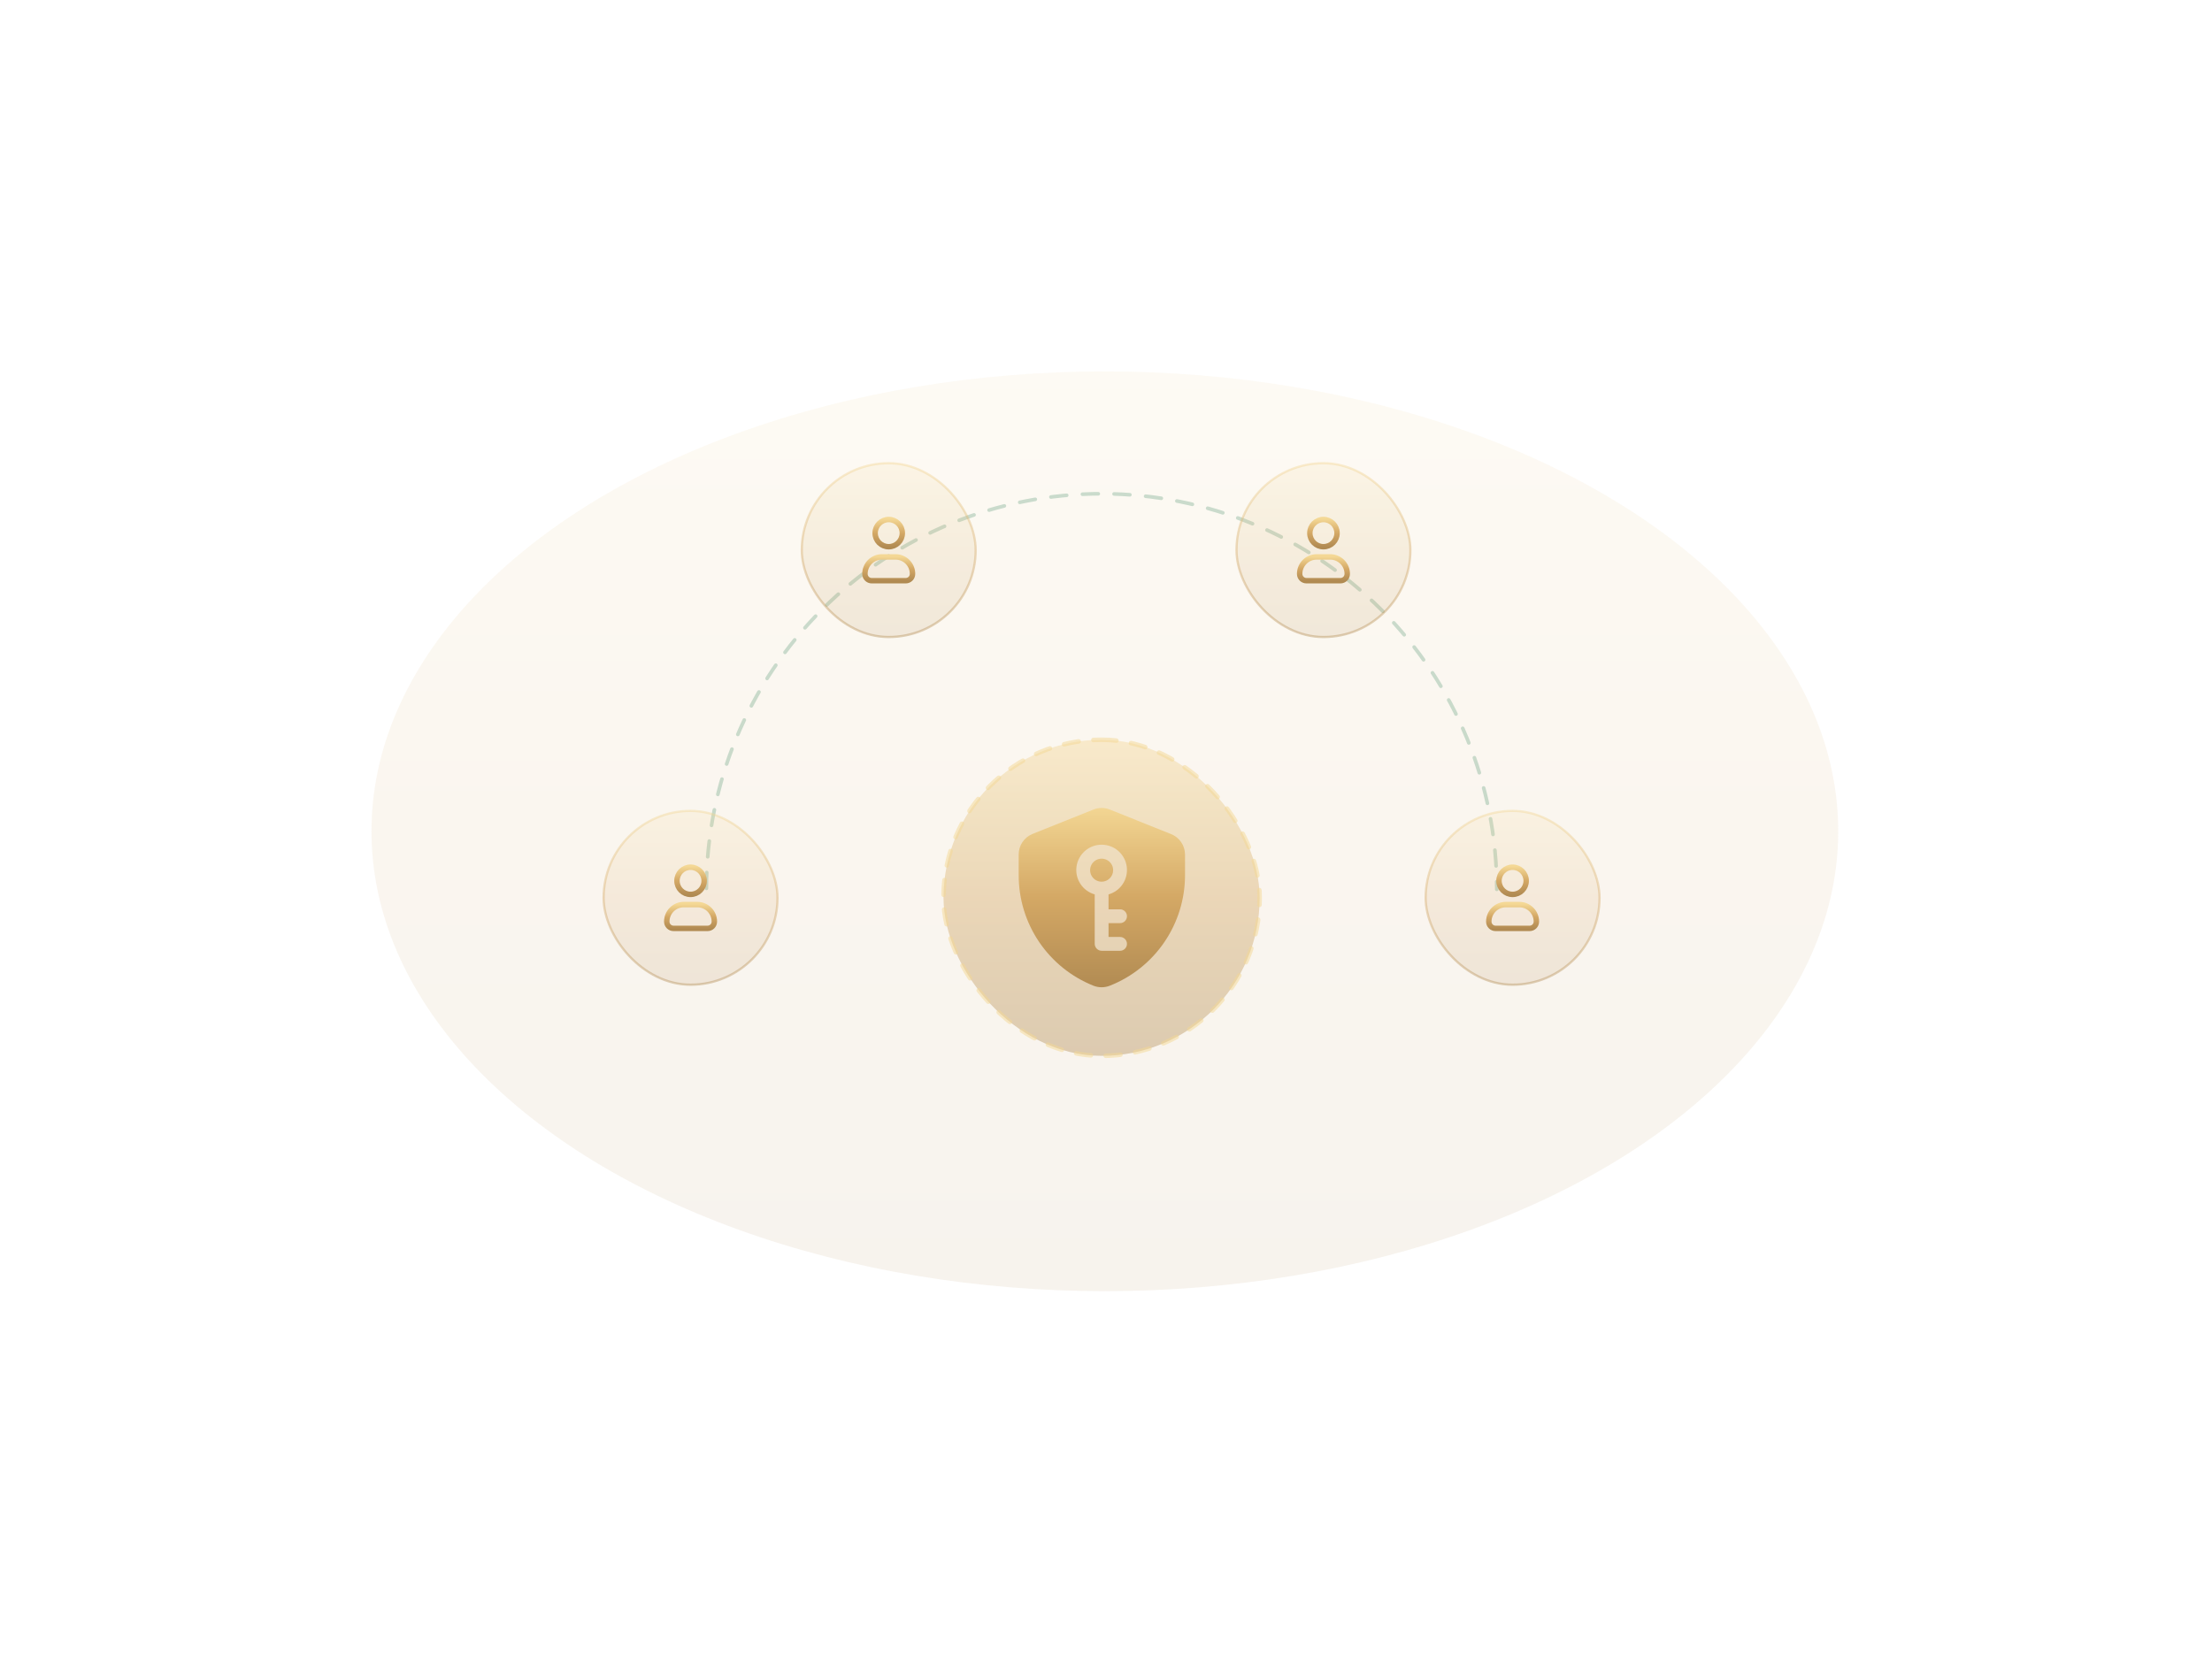 <svg width="488" height="367" viewBox="0 0 488 367" fill="none" xmlns="http://www.w3.org/2000/svg">
<g filter="url(#filter0_f_647_45370)">
<ellipse cx="243.749" cy="183.439" rx="161.793" ry="101.483" fill="url(#paint0_linear_647_45370)" fill-opacity="0.1"/>
</g>
<path d="M155.84 196.035C155.869 172.911 165.082 150.746 181.453 134.416C197.825 118.085 220.012 108.927 243.136 108.956C266.26 108.985 288.425 118.198 304.755 134.569C321.086 150.94 330.244 173.128 330.215 196.252" stroke="#006736" stroke-opacity="0.2" stroke-width="0.8" stroke-linecap="round" stroke-linejoin="round" stroke-dasharray="3.49 3.49"/>
<rect x="133.167" y="178.937" width="38.362" height="38.362" rx="19.181" fill="url(#paint1_linear_647_45370)" fill-opacity="0.15"/>
<rect x="133.167" y="178.937" width="38.362" height="38.362" rx="19.181" stroke="url(#paint2_linear_647_45370)" stroke-opacity="0.4" stroke-width="0.498" stroke-linecap="round"/>
<path d="M155.348 194.368C155.348 196.025 154.005 197.368 152.348 197.368C150.692 197.368 149.348 196.025 149.348 194.368C149.348 192.711 150.692 191.368 152.348 191.368C154.005 191.368 155.348 192.711 155.348 194.368Z" stroke="url(#paint3_linear_647_45370)" stroke-width="1.2"/>
<path d="M153.848 199.618H150.848C148.777 199.618 147.098 201.297 147.098 203.368C147.098 204.197 147.77 204.868 148.598 204.868H156.098C156.927 204.868 157.598 204.197 157.598 203.368C157.598 201.297 155.919 199.618 153.848 199.618Z" stroke="url(#paint4_linear_647_45370)" stroke-width="1.2" stroke-linejoin="round"/>
<rect x="208.152" y="163.242" width="69.75" height="69.753" rx="34.875" fill="url(#paint5_linear_647_45370)" fill-opacity="0.4"/>
<rect x="208.152" y="163.242" width="69.75" height="69.753" rx="34.875" stroke="#F4D895" stroke-opacity="0.5" stroke-linecap="round" stroke-linejoin="round" stroke-dasharray="3.27 3.27"/>
<path d="M243.035 194.562C242.532 194.562 242.041 194.413 241.623 194.133C241.205 193.854 240.879 193.457 240.687 192.993C240.495 192.529 240.444 192.018 240.543 191.525C240.641 191.032 240.883 190.579 241.238 190.223C241.593 189.868 242.046 189.626 242.539 189.528C243.032 189.43 243.543 189.48 244.007 189.673C244.472 189.865 244.869 190.191 245.148 190.609C245.427 191.026 245.576 191.518 245.576 192.02C245.576 192.354 245.511 192.685 245.383 192.993C245.255 193.301 245.068 193.581 244.832 193.817C244.596 194.053 244.316 194.241 244.007 194.368C243.699 194.496 243.369 194.562 243.035 194.562ZM261.434 188.585V193.118C261.435 198.38 259.853 203.52 256.895 207.87C253.936 212.221 249.738 215.582 244.844 217.515C243.682 217.977 242.388 217.977 241.226 217.515C236.351 215.566 232.174 212.198 229.235 207.849C226.295 203.499 224.729 198.368 224.738 193.118V188.585C224.731 187.618 225.011 186.671 225.543 185.864C226.075 185.056 226.835 184.426 227.726 184.051L241.226 178.643C242.386 178.175 243.684 178.175 244.844 178.643L258.344 184.051C259.254 184.41 260.035 185.034 260.586 185.842C261.138 186.651 261.433 187.606 261.434 188.585ZM244.56 200.661V197.367C245.858 196.999 246.979 196.174 247.717 195.044C248.454 193.914 248.758 192.555 248.573 191.219C248.387 189.882 247.724 188.658 246.706 187.772C245.688 186.886 244.384 186.398 243.035 186.398C241.686 186.398 240.382 186.886 239.364 187.772C238.346 188.658 237.683 189.882 237.497 191.219C237.312 192.555 237.615 193.914 238.353 195.044C239.091 196.174 240.212 196.999 241.51 197.367V208.285C241.515 208.688 241.678 209.072 241.963 209.357C242.247 209.642 242.632 209.804 243.035 209.81H247.101C247.505 209.81 247.893 209.649 248.179 209.363C248.465 209.077 248.626 208.689 248.626 208.285C248.626 207.88 248.465 207.493 248.179 207.207C247.893 206.921 247.505 206.76 247.101 206.76H244.56V203.71H247.101C247.505 203.71 247.893 203.55 248.179 203.264C248.465 202.978 248.626 202.59 248.626 202.186C248.626 201.781 248.465 201.393 248.179 201.107C247.893 200.822 247.505 200.661 247.101 200.661H244.56Z" fill="url(#paint6_linear_647_45370)"/>
<rect x="176.886" y="102.212" width="38.362" height="38.362" rx="19.181" fill="url(#paint7_linear_647_45370)" fill-opacity="0.15"/>
<rect x="176.886" y="102.212" width="38.362" height="38.362" rx="19.181" stroke="url(#paint8_linear_647_45370)" stroke-opacity="0.4" stroke-width="0.498" stroke-linecap="round"/>
<path d="M199.067 117.644C199.067 119.3 197.724 120.644 196.067 120.644C194.41 120.644 193.067 119.3 193.067 117.644C193.067 115.987 194.41 114.644 196.067 114.644C197.724 114.644 199.067 115.987 199.067 117.644Z" stroke="url(#paint9_linear_647_45370)" stroke-width="1.2"/>
<path d="M197.567 122.894H194.567C192.496 122.894 190.817 124.573 190.817 126.644C190.817 127.472 191.489 128.144 192.317 128.144H199.817C200.646 128.144 201.317 127.472 201.317 126.644C201.317 124.573 199.638 122.894 197.567 122.894Z" stroke="url(#paint10_linear_647_45370)" stroke-width="1.2" stroke-linejoin="round"/>
<rect x="272.792" y="102.212" width="38.362" height="38.362" rx="19.181" fill="url(#paint11_linear_647_45370)" fill-opacity="0.15"/>
<rect x="272.792" y="102.212" width="38.362" height="38.362" rx="19.181" stroke="url(#paint12_linear_647_45370)" stroke-opacity="0.4" stroke-width="0.498" stroke-linecap="round"/>
<path d="M294.973 117.644C294.973 119.3 293.63 120.644 291.973 120.644C290.317 120.644 288.973 119.3 288.973 117.644C288.973 115.987 290.317 114.644 291.973 114.644C293.63 114.644 294.973 115.987 294.973 117.644Z" stroke="url(#paint13_linear_647_45370)" stroke-width="1.2"/>
<path d="M293.473 122.894H290.473C288.402 122.894 286.723 124.573 286.723 126.644C286.723 127.472 287.395 128.144 288.223 128.144H295.723C296.552 128.144 297.223 127.472 297.223 126.644C297.223 124.573 295.544 122.894 293.473 122.894Z" stroke="url(#paint14_linear_647_45370)" stroke-width="1.2" stroke-linejoin="round"/>
<rect x="314.519" y="178.938" width="38.362" height="38.362" rx="19.181" fill="url(#paint15_linear_647_45370)" fill-opacity="0.15"/>
<rect x="314.519" y="178.938" width="38.362" height="38.362" rx="19.181" stroke="url(#paint16_linear_647_45370)" stroke-opacity="0.4" stroke-width="0.498" stroke-linecap="round"/>
<path d="M336.7 194.369C336.7 196.026 335.357 197.369 333.7 197.369C332.043 197.369 330.7 196.026 330.7 194.369C330.7 192.712 332.043 191.369 333.7 191.369C335.357 191.369 336.7 192.712 336.7 194.369Z" stroke="url(#paint17_linear_647_45370)" stroke-width="1.2"/>
<path d="M335.2 199.619H332.2C330.129 199.619 328.45 201.298 328.45 203.369C328.45 204.198 329.122 204.869 329.95 204.869H337.45C338.278 204.869 338.95 204.198 338.95 203.369C338.95 201.298 337.271 199.619 335.2 199.619Z" stroke="url(#paint18_linear_647_45370)" stroke-width="1.2" stroke-linejoin="round"/>
<defs>
<filter id="filter0_f_647_45370" x="-7.62939e-06" y="-0" width="487.498" height="366.878" filterUnits="userSpaceOnUse" color-interpolation-filters="sRGB">
<feFlood flood-opacity="0" result="BackgroundImageFix"/>
<feBlend mode="normal" in="SourceGraphic" in2="BackgroundImageFix" result="shape"/>
<feGaussianBlur stdDeviation="40.978" result="effect1_foregroundBlur_647_45370"/>
</filter>
<linearGradient id="paint0_linear_647_45370" x1="243.749" y1="289.984" x2="243.749" y2="76.895" gradientUnits="userSpaceOnUse">
<stop stop-color="#B08A52"/>
<stop offset="0.5" stop-color="#D4A865"/>
<stop offset="1" stop-color="#F4D895"/>
</linearGradient>
<linearGradient id="paint1_linear_647_45370" x1="152.348" y1="218.256" x2="152.348" y2="177.98" gradientUnits="userSpaceOnUse">
<stop stop-color="#B08A52"/>
<stop offset="0.5" stop-color="#D4A865"/>
<stop offset="1" stop-color="#F4D895"/>
</linearGradient>
<linearGradient id="paint2_linear_647_45370" x1="152.348" y1="218.256" x2="152.348" y2="177.98" gradientUnits="userSpaceOnUse">
<stop stop-color="#B08A52"/>
<stop offset="0.5" stop-color="#D4A865"/>
<stop offset="1" stop-color="#F4D895"/>
</linearGradient>
<linearGradient id="paint3_linear_647_45370" x1="152.348" y1="197.518" x2="152.348" y2="191.219" gradientUnits="userSpaceOnUse">
<stop stop-color="#B08A52"/>
<stop offset="0.5" stop-color="#D4A865"/>
<stop offset="1" stop-color="#F4D895"/>
</linearGradient>
<linearGradient id="paint4_linear_647_45370" x1="152.348" y1="204.999" x2="152.348" y2="199.487" gradientUnits="userSpaceOnUse">
<stop stop-color="#B08A52"/>
<stop offset="0.5" stop-color="#D4A865"/>
<stop offset="1" stop-color="#F4D895"/>
</linearGradient>
<linearGradient id="paint5_linear_647_45370" x1="243.027" y1="234.735" x2="243.027" y2="161.503" gradientUnits="userSpaceOnUse">
<stop stop-color="#B08A52"/>
<stop offset="0.5" stop-color="#D4A865"/>
<stop offset="1" stop-color="#F4D895"/>
</linearGradient>
<linearGradient id="paint6_linear_647_45370" x1="243.086" y1="218.848" x2="243.086" y2="177.305" gradientUnits="userSpaceOnUse">
<stop stop-color="#B08A52"/>
<stop offset="0.5" stop-color="#D4A865"/>
<stop offset="1" stop-color="#F4D895"/>
</linearGradient>
<linearGradient id="paint7_linear_647_45370" x1="196.067" y1="141.531" x2="196.067" y2="101.255" gradientUnits="userSpaceOnUse">
<stop stop-color="#B08A52"/>
<stop offset="0.5" stop-color="#D4A865"/>
<stop offset="1" stop-color="#F4D895"/>
</linearGradient>
<linearGradient id="paint8_linear_647_45370" x1="196.067" y1="141.531" x2="196.067" y2="101.255" gradientUnits="userSpaceOnUse">
<stop stop-color="#B08A52"/>
<stop offset="0.5" stop-color="#D4A865"/>
<stop offset="1" stop-color="#F4D895"/>
</linearGradient>
<linearGradient id="paint9_linear_647_45370" x1="196.067" y1="120.793" x2="196.067" y2="114.494" gradientUnits="userSpaceOnUse">
<stop stop-color="#B08A52"/>
<stop offset="0.5" stop-color="#D4A865"/>
<stop offset="1" stop-color="#F4D895"/>
</linearGradient>
<linearGradient id="paint10_linear_647_45370" x1="196.067" y1="128.274" x2="196.067" y2="122.763" gradientUnits="userSpaceOnUse">
<stop stop-color="#B08A52"/>
<stop offset="0.5" stop-color="#D4A865"/>
<stop offset="1" stop-color="#F4D895"/>
</linearGradient>
<linearGradient id="paint11_linear_647_45370" x1="291.973" y1="141.531" x2="291.973" y2="101.255" gradientUnits="userSpaceOnUse">
<stop stop-color="#B08A52"/>
<stop offset="0.5" stop-color="#D4A865"/>
<stop offset="1" stop-color="#F4D895"/>
</linearGradient>
<linearGradient id="paint12_linear_647_45370" x1="291.973" y1="141.531" x2="291.973" y2="101.255" gradientUnits="userSpaceOnUse">
<stop stop-color="#B08A52"/>
<stop offset="0.5" stop-color="#D4A865"/>
<stop offset="1" stop-color="#F4D895"/>
</linearGradient>
<linearGradient id="paint13_linear_647_45370" x1="291.973" y1="120.793" x2="291.973" y2="114.494" gradientUnits="userSpaceOnUse">
<stop stop-color="#B08A52"/>
<stop offset="0.5" stop-color="#D4A865"/>
<stop offset="1" stop-color="#F4D895"/>
</linearGradient>
<linearGradient id="paint14_linear_647_45370" x1="291.973" y1="128.274" x2="291.973" y2="122.763" gradientUnits="userSpaceOnUse">
<stop stop-color="#B08A52"/>
<stop offset="0.5" stop-color="#D4A865"/>
<stop offset="1" stop-color="#F4D895"/>
</linearGradient>
<linearGradient id="paint15_linear_647_45370" x1="333.7" y1="218.257" x2="333.7" y2="177.981" gradientUnits="userSpaceOnUse">
<stop stop-color="#B08A52"/>
<stop offset="0.5" stop-color="#D4A865"/>
<stop offset="1" stop-color="#F4D895"/>
</linearGradient>
<linearGradient id="paint16_linear_647_45370" x1="333.7" y1="218.257" x2="333.7" y2="177.981" gradientUnits="userSpaceOnUse">
<stop stop-color="#B08A52"/>
<stop offset="0.5" stop-color="#D4A865"/>
<stop offset="1" stop-color="#F4D895"/>
</linearGradient>
<linearGradient id="paint17_linear_647_45370" x1="333.7" y1="197.519" x2="333.7" y2="191.22" gradientUnits="userSpaceOnUse">
<stop stop-color="#B08A52"/>
<stop offset="0.5" stop-color="#D4A865"/>
<stop offset="1" stop-color="#F4D895"/>
</linearGradient>
<linearGradient id="paint18_linear_647_45370" x1="333.7" y1="205" x2="333.7" y2="199.488" gradientUnits="userSpaceOnUse">
<stop stop-color="#B08A52"/>
<stop offset="0.5" stop-color="#D4A865"/>
<stop offset="1" stop-color="#F4D895"/>
</linearGradient>
</defs>
</svg>
